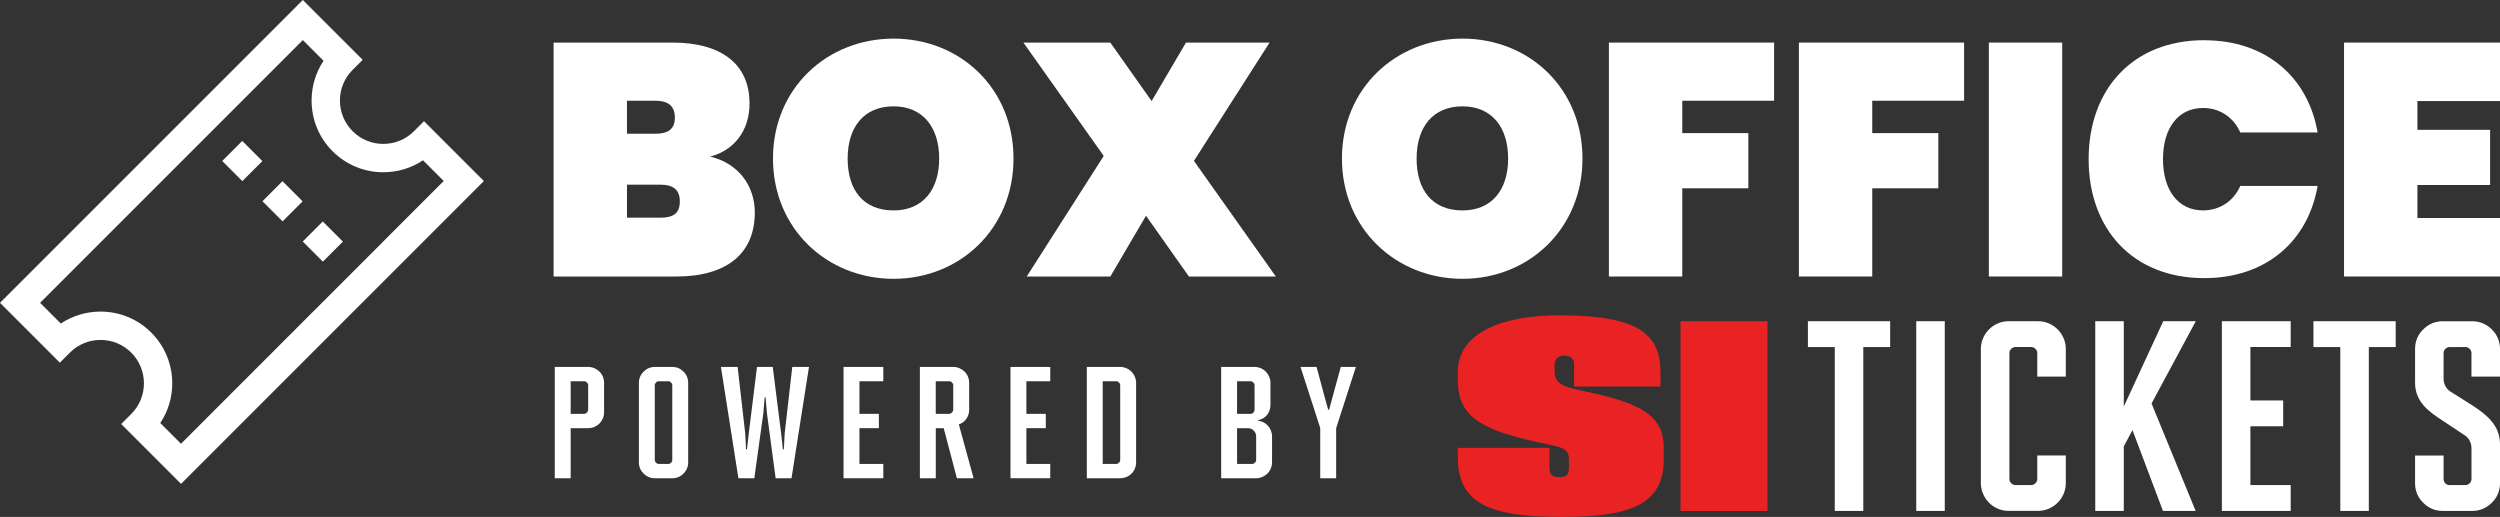 <svg width="266" height="55" viewBox="0 0 266 55" fill="none" xmlns="http://www.w3.org/2000/svg">
<rect x="0" y="0" width="266" height="55" fill="#333333" stroke="none"/>
<g clip-path="url(#clip0_144_2994)">
<path d="M71.947 29.421H58.903V4.531H71.593C76.549 4.531 79.75 6.675 79.75 10.998C79.75 13.987 78.028 16.025 75.565 16.66C78.625 17.398 80.311 19.823 80.311 22.602C80.311 26.96 77.358 29.421 71.945 29.421H71.947ZM69.733 10.718H66.709V14.232H69.733C71.138 14.232 71.806 13.704 71.806 12.51C71.806 11.317 71.138 10.718 69.733 10.718ZM70.261 19.648H66.711V23.163H70.261C71.667 23.163 72.334 22.67 72.334 21.441C72.334 20.212 71.667 19.648 70.261 19.648Z" fill="white"/>
<path d="M95.077 29.666C88.01 29.666 82.246 24.356 82.246 16.869C82.246 9.383 88.01 4.108 95.077 4.108C102.144 4.108 107.838 9.383 107.838 16.869C107.838 24.356 102.109 29.666 95.077 29.666ZM95.077 22.389C98.205 22.389 99.929 20.174 99.929 16.869C99.929 13.565 98.207 11.314 95.077 11.314C91.947 11.314 90.19 13.494 90.19 16.869C90.19 20.245 91.876 22.389 95.077 22.389Z" fill="white"/>
<path d="M121.937 22.953L118.139 29.421H109.244L117.436 16.589L108.892 4.531H118.139L122.533 10.753L126.189 4.531H135.084L127.034 17.117L135.752 29.423H126.505L121.934 22.956L121.937 22.953Z" fill="white"/>
<path d="M155.615 29.666C148.548 29.666 142.783 24.356 142.783 16.869C142.783 9.383 148.548 4.108 155.615 4.108C162.682 4.108 168.376 9.383 168.376 16.869C168.376 24.356 162.646 29.666 155.615 29.666ZM155.615 22.389C158.742 22.389 160.467 20.174 160.467 16.869C160.467 13.565 158.745 11.314 155.615 11.314C152.485 11.314 150.727 13.494 150.727 16.869C150.727 20.245 152.414 22.389 155.615 22.389Z" fill="white"/>
<path d="M171.187 4.531H188.765V10.718H178.993V14.164H186.024V20.035H178.993V29.421H171.187V4.531Z" fill="white"/>
<path d="M191.402 4.531H208.979V10.718H199.207V14.164H206.239V20.035H199.207V29.421H191.402V4.531Z" fill="white"/>
<path d="M211.614 4.531H219.419V29.421H211.614V4.531Z" fill="white"/>
<path d="M234.537 4.283C241.11 4.283 245.576 8.219 246.595 14.091H238.367C237.629 12.44 236.152 11.489 234.395 11.489C231.758 11.489 230.142 13.633 230.142 16.938C230.142 20.242 231.76 22.386 234.395 22.386C236.152 22.386 237.629 21.438 238.367 19.785H246.595C245.576 25.656 241.11 29.592 234.537 29.592C226.908 29.592 222.231 24.353 222.231 16.935C222.231 9.516 226.906 4.277 234.537 4.277V4.283Z" fill="white"/>
<path d="M266 10.753H257.211V13.813H264.946V19.684H257.211V23.198H266V29.421H249.406V4.531H266V10.753Z" fill="white"/>
<path d="M178.807 34.178H188.062V54.371H178.807V34.178ZM177.026 48.829V47.712C177.026 44.304 174.881 42.893 168.174 41.541C166.169 41.13 165.409 40.719 165.409 39.485V38.719C165.409 38.131 165.962 37.836 166.447 37.836C167.139 37.836 167.485 38.248 167.485 38.719V41.13H176.682V39.662C176.682 35.665 174.538 33.548 165.965 33.548C159.742 33.548 155.108 35.428 155.108 39.602V40.365C155.108 44.01 156.974 45.655 163.96 47.124C166.172 47.595 166.935 47.652 166.935 48.946V49.712C166.935 50.475 166.727 50.769 165.897 50.769C164.929 50.769 164.859 50.24 164.859 49.652V47.652H155.108V48.592C155.108 53.529 158.358 55 166.172 55C173.571 55 177.028 53.649 177.028 48.829" fill="#E92224"/>
<path d="M203.888 34.178H206.923V54.36H203.888V34.178ZM216.856 34.178H213.712C212.913 34.178 212.14 34.51 211.589 35.09C211.058 35.654 210.764 36.376 210.764 37.123V51.412C210.764 52.21 211.107 52.995 211.707 53.562C212.249 54.074 212.962 54.357 213.712 54.357H216.856C217.605 54.357 218.327 54.066 218.888 53.532C219.468 52.981 219.801 52.208 219.801 51.409V48.464H216.766V50.981C216.766 51.303 216.461 51.608 216.139 51.608H214.425C214.104 51.608 213.799 51.303 213.799 50.981V37.55C213.799 37.229 214.104 36.924 214.425 36.924H216.139C216.461 36.924 216.766 37.229 216.766 37.55V40.068H219.801V37.123C219.801 36.373 219.509 35.651 218.975 35.09C218.425 34.51 217.651 34.178 216.853 34.178H216.856ZM192.361 36.926H195.219V54.36H198.254V36.926H201.112V34.178H192.361V36.926ZM266 40.07V37.125C266 36.335 265.706 35.621 265.145 35.063C264.567 34.485 263.842 34.18 263.052 34.18H259.908C259.108 34.18 258.413 34.469 257.849 35.033C257.269 35.581 256.963 36.305 256.963 37.125V40.727C256.963 42.803 258.486 43.819 259.832 44.715L262.292 46.345C262.616 46.552 262.965 47.053 262.965 47.671V50.987C262.965 51.309 262.66 51.614 262.339 51.614H260.625C260.284 51.614 259.998 51.328 259.998 50.987V48.47H256.963V51.415C256.963 52.235 257.269 52.959 257.846 53.507C258.413 54.074 259.108 54.362 259.908 54.362H263.052C263.842 54.362 264.567 54.057 265.145 53.48C265.703 52.921 266 52.208 266 51.417V47.274C266 45.228 264.553 44.111 263.071 43.141L260.671 41.626C260.513 41.52 259.996 41.111 259.996 40.269V37.553C259.996 37.231 260.301 36.926 260.622 36.926H262.336C262.657 36.926 262.962 37.231 262.962 37.553V40.07H265.997H266ZM230.169 34.178L225.971 43.258V34.178H222.936V54.36H225.971V47.492L226.898 45.767L230.137 54.36H233.616L228.924 42.931L233.632 34.178H230.169ZM246.151 36.926H249.008V54.36H252.043V36.926H254.901V34.178H246.151V36.926ZM236.408 54.36H243.729V51.611H239.443V45.356H242.93V42.607H239.443V36.924H243.729V34.175H236.408V54.357V54.36Z" fill="white"/>
<path d="M59.028 50.886V39.043H62.597C63.036 39.043 63.461 39.228 63.782 39.534C64.088 39.839 64.273 40.261 64.273 40.735V43.865C64.273 44.34 64.088 44.745 63.782 45.067C63.461 45.372 63.055 45.557 62.581 45.557H60.72V50.886H59.028ZM62.581 40.989C62.581 40.768 62.377 40.566 62.159 40.566H60.72V44.034H62.142C62.363 44.034 62.565 43.83 62.581 43.593V40.989Z" fill="white"/>
<path d="M69.67 50.886C69.196 50.886 68.79 50.701 68.468 50.379C68.163 50.074 67.978 49.668 67.978 49.194V40.735C67.978 40.261 68.163 39.855 68.468 39.55C68.79 39.228 69.196 39.043 69.67 39.043H71.531C72.021 39.043 72.41 39.228 72.716 39.534C73.037 39.839 73.222 40.245 73.222 40.735V49.194C73.222 49.685 73.037 50.074 72.732 50.379C72.427 50.701 72.021 50.886 71.531 50.886H69.67ZM71.531 40.989C71.531 40.768 71.326 40.566 71.108 40.566H70.092C69.871 40.566 69.67 40.77 69.67 40.989V48.941C69.67 49.162 69.874 49.363 70.092 49.363H71.108C71.345 49.363 71.531 49.159 71.531 48.941V40.989Z" fill="white"/>
<path d="M82.529 50.886L81.597 43.934L81.461 42.274H81.36L81.224 43.934L80.259 50.886H78.567L76.707 39.043H78.483L79.295 46.148L79.379 47.808H79.48L79.665 46.148L80.545 39.043H82.221L83.117 46.148L83.302 47.808H83.403L83.488 46.148L84.299 39.043H86.076L84.215 50.886H82.523H82.529Z" fill="white"/>
<path d="M89.754 50.886V39.043H93.985V40.566H91.445V44.034H93.51V45.557H91.445V49.363H93.985V50.886H89.754Z" fill="white"/>
<path d="M101.814 50.886L100.411 45.557H99.567V50.886H97.875V39.043H101.444C101.883 39.043 102.308 39.228 102.629 39.534C102.934 39.839 103.119 40.261 103.119 40.735V43.596C103.119 44.102 102.915 44.492 102.645 44.781C102.46 44.95 102.239 45.086 102.019 45.154L103.593 50.889H101.817L101.814 50.886ZM101.425 40.989C101.425 40.768 101.22 40.566 101.003 40.566H99.564V44.034H100.986C101.207 44.034 101.408 43.83 101.425 43.593V40.989Z" fill="white"/>
<path d="M107.516 50.886V39.043H111.747V40.566H109.208V44.034H111.273V45.557H109.208V49.363H111.747V50.886H107.516Z" fill="white"/>
<path d="M115.638 50.886V39.043H119.19C119.664 39.043 120.103 39.245 120.408 39.566C120.697 39.871 120.882 40.277 120.882 40.735V49.194C120.882 49.685 120.678 50.142 120.34 50.447C120.035 50.717 119.629 50.886 119.19 50.886H115.638ZM119.19 40.989C119.19 40.768 118.986 40.566 118.768 40.566H117.33V49.363H118.768C118.989 49.363 119.19 49.159 119.19 48.941V40.989Z" fill="white"/>
<path d="M129.932 50.886V39.043H133.485C133.959 39.043 134.398 39.245 134.703 39.566C134.991 39.871 135.177 40.277 135.177 40.735V43.086C135.177 43.914 134.618 44.574 133.891 44.694V44.778C134.618 44.83 135.346 45.505 135.346 46.437V49.194C135.346 49.668 135.141 50.107 134.823 50.412C134.517 50.701 134.112 50.886 133.654 50.886H129.932ZM133.485 40.989C133.485 40.768 133.281 40.566 133.063 40.566H131.624V44.034H133.063C133.283 44.034 133.485 43.83 133.485 43.612V40.989ZM133.654 46.402C133.654 45.963 133.248 45.557 132.809 45.557H131.624V49.363H133.232C133.452 49.363 133.654 49.159 133.654 48.941V46.402Z" fill="white"/>
<path d="M140.473 50.886V45.541L138.375 39.043H140.083L141.015 42.511L141.32 43.593H141.421L141.71 42.511L142.658 39.043H144.265L142.167 45.557V50.886H140.476H140.473Z" fill="white"/>
<path d="M45.112 12.892L44.047 13.96C43.175 14.832 42.018 15.311 40.783 15.311C39.549 15.311 38.392 14.832 37.52 13.96C36.648 13.088 36.169 11.93 36.169 10.696C36.169 9.462 36.648 8.304 37.52 7.432L38.588 6.364L32.221 0L0 32.221L6.367 38.588L7.435 37.52C8.307 36.648 9.464 36.169 10.698 36.169C11.933 36.169 13.091 36.648 13.962 37.52C14.834 38.392 15.314 39.55 15.314 40.784C15.314 42.018 14.834 43.176 13.962 44.048L12.894 45.116L19.261 51.483L51.482 19.261L45.115 12.895L45.112 12.892ZM17.054 45.01C17.883 43.767 18.327 42.31 18.327 40.784C18.327 38.746 17.534 36.828 16.093 35.387C14.652 33.946 12.736 33.153 10.696 33.153C9.17 33.153 7.713 33.597 6.47 34.425L4.266 32.221L32.221 4.266L34.425 6.47C33.597 7.713 33.153 9.17 33.153 10.696C33.153 12.734 33.945 14.652 35.387 16.093C36.828 17.534 38.743 18.327 40.783 18.327C42.309 18.327 43.767 17.883 45.009 17.055L47.213 19.259L19.258 47.214L17.054 45.01Z" fill="white"/>
<path d="M30.056 19.279L27.924 21.412L30.066 23.554L32.198 21.421L30.056 19.279Z" fill="white"/>
<path d="M25.776 14.996L23.643 17.129L25.785 19.271L27.918 17.139L25.776 14.996Z" fill="white"/>
<path d="M34.343 23.564L32.21 25.697L34.353 27.839L36.485 25.707L34.343 23.564Z" fill="white"/>
</g>
<defs>
<clipPath id="clip0_144_2994">
<rect width="266" height="55" fill="white"/>
</clipPath>
</defs>
</svg>

